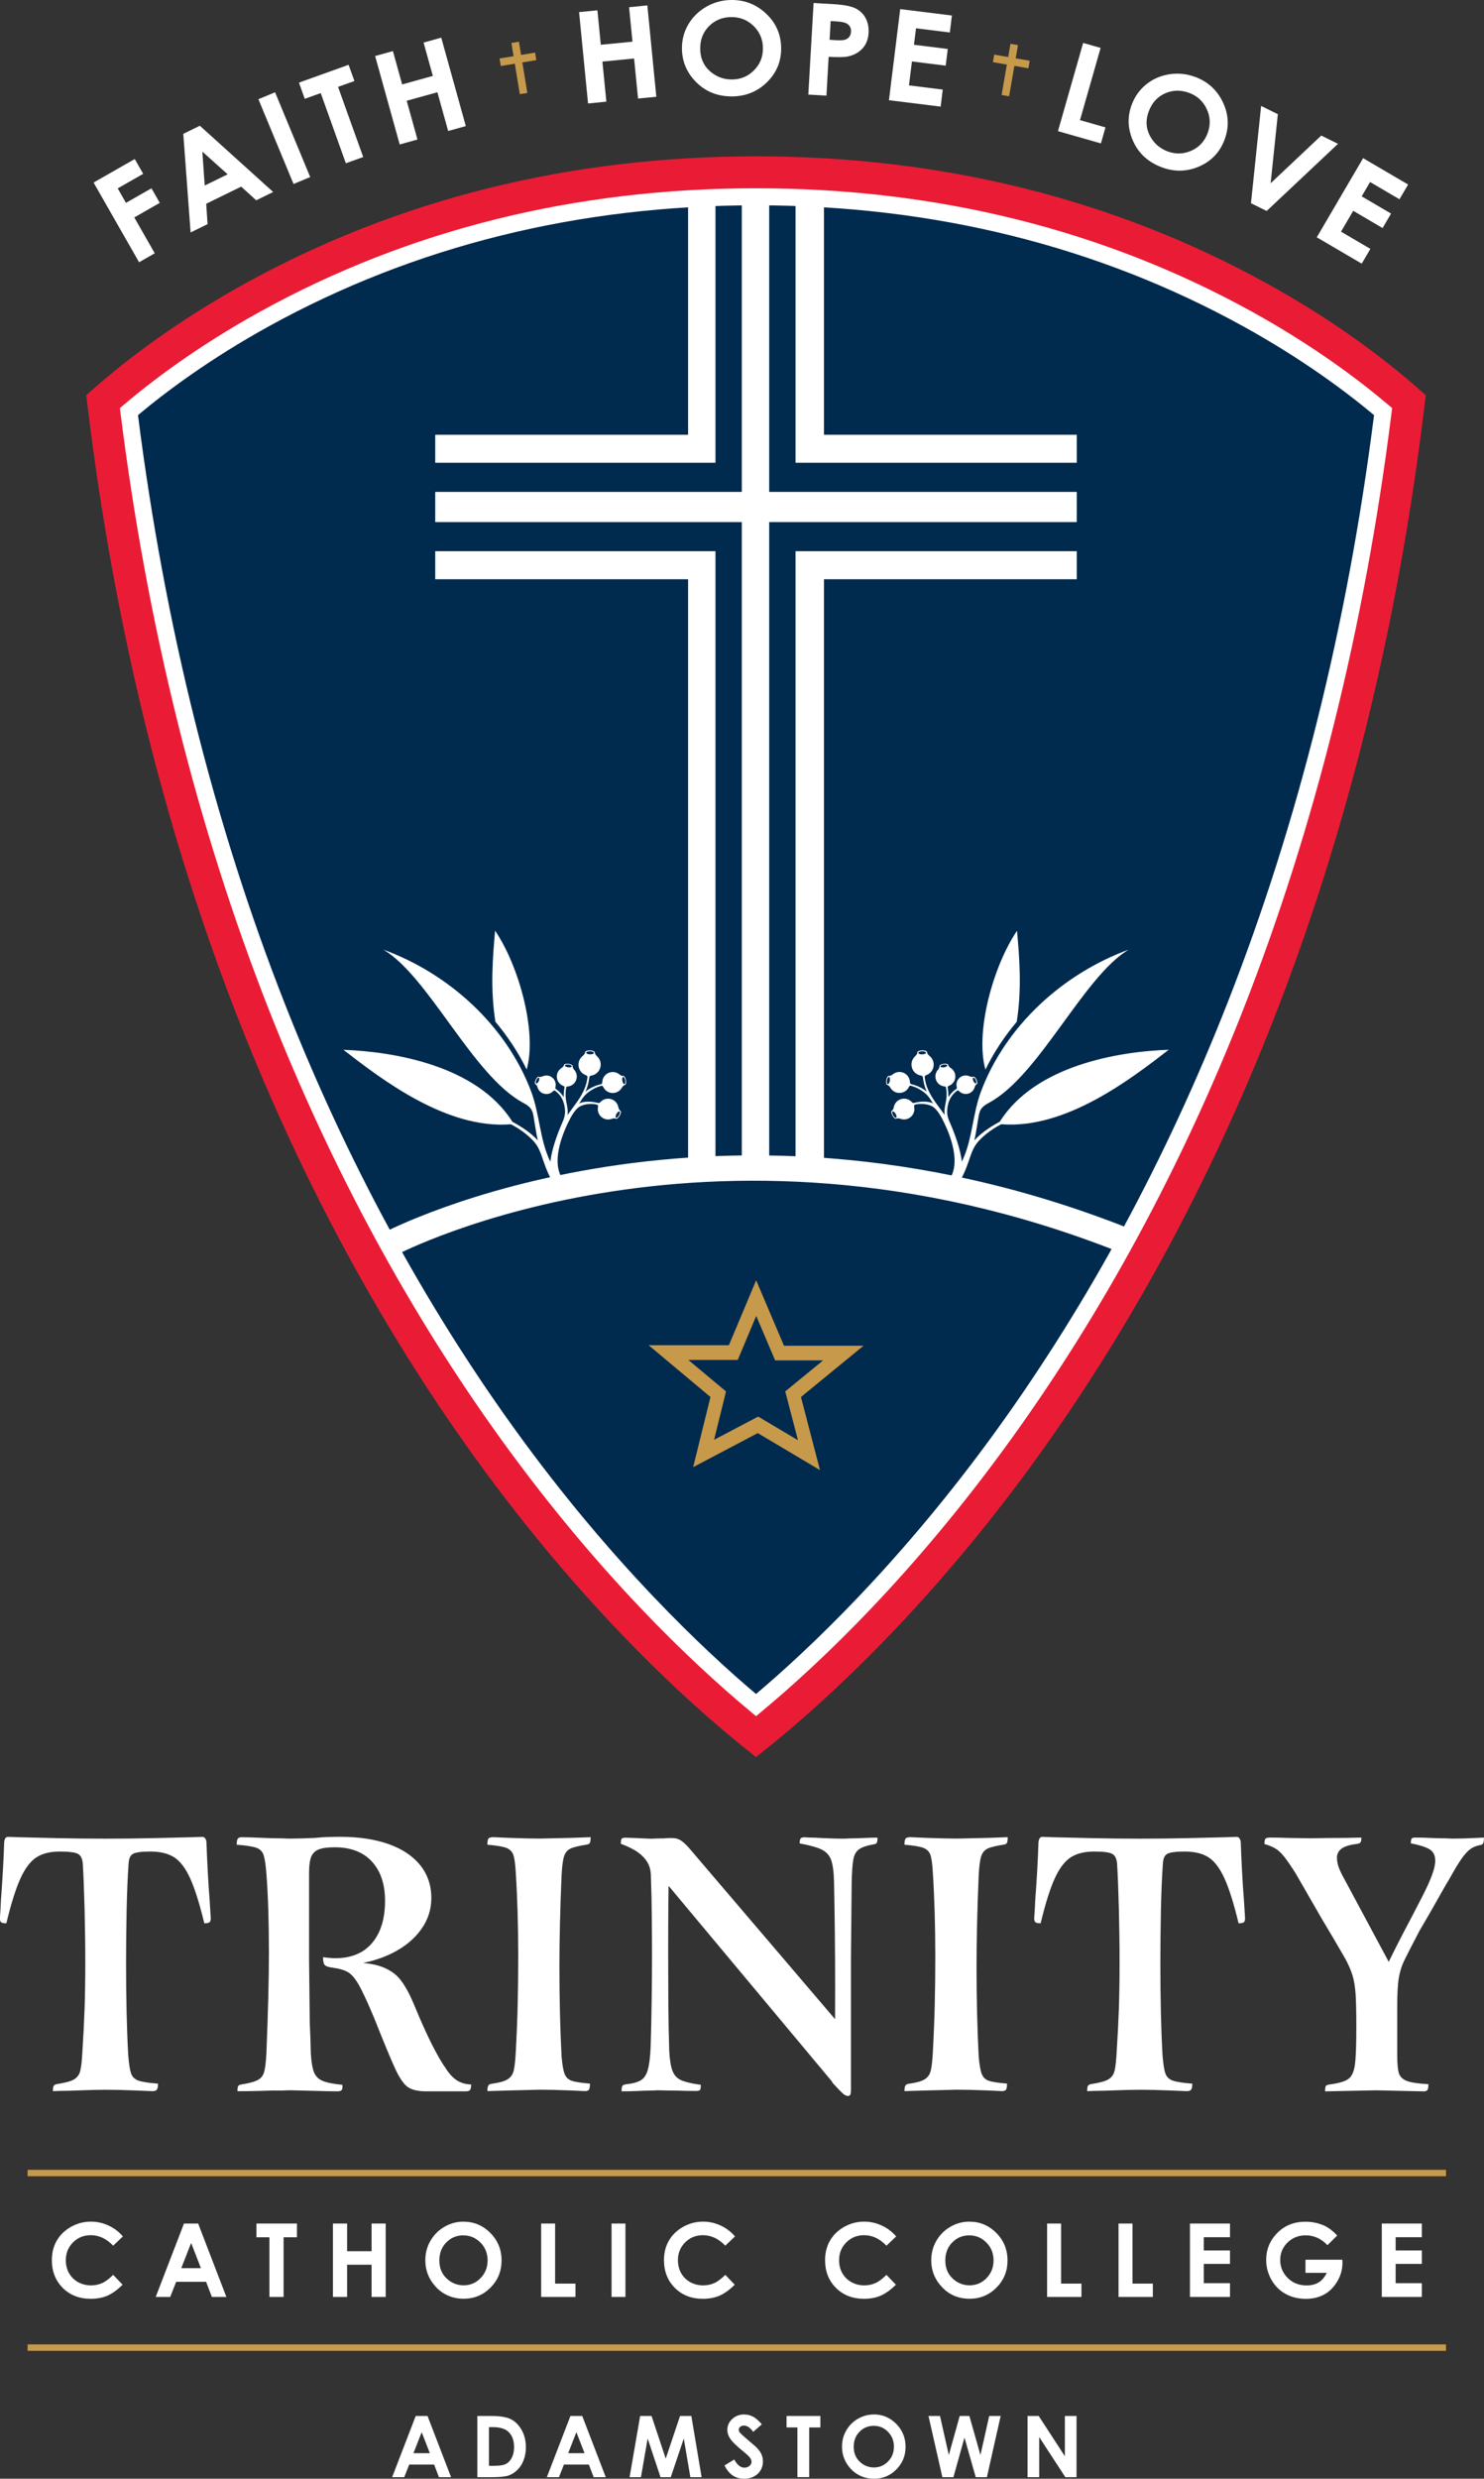 <?xml version="1.0" encoding="UTF-8"?>
<svg id="Layer_2" data-name="Layer 2" xmlns="http://www.w3.org/2000/svg" viewBox="0 0 296.5 494.98">
  <rect x="0" y="0" width="296.5" height="494.98" fill="#333333" stroke="none"/>
  <defs>
    <style>
      .cls-1 {
        fill: #ea1c35;
      }

      .cls-2 {
        fill-rule: evenodd;
      }

      .cls-2, .cls-3 {
        fill: #fff;
      }

      .cls-4 {
        fill: #c7994a;
      }

      .cls-5 {
        fill: #002a4e;
      }
    </style>
  </defs>
  <g id="Layer_1-2" data-name="Layer 1">
    <g>
      <path class="cls-3" d="M18.7,36.45l8.22-4.69,1.69,2.95-5.09,2.91,1.65,2.89,5.09-2.91,1.66,2.91-5.09,2.91,4.09,7.16-3.13,1.79-9.09-15.91Z"/>
      <path class="cls-3" d="M36.62,26.73l3.31-1.62,14.65,13.23-3.39,1.66-3-2.73-6.99,3.42.27,4.07-3.39,1.66-1.46-19.69ZM40.43,30.27l.47,6.78,4.58-2.24-5.05-4.53Z"/>
      <path class="cls-3" d="M51.63,19.81l3.33-1.38,7.02,16.93-3.33,1.38-7.02-16.93Z"/>
      <path class="cls-3" d="M59.73,16.5l9.92-3.56,1.16,3.24-3.27,1.17,5.03,14.01-3.47,1.24-5.02-14.01-3.19,1.14-1.16-3.24Z"/>
      <path class="cls-3" d="M74.95,11.19l3.55-.99,1.85,6.66,6.13-1.7-1.85-6.66,3.53-.98,4.91,17.66-3.53.98-2.15-7.74-6.13,1.7,2.15,7.74-3.55.99-4.91-17.66Z"/>
      <path class="cls-3" d="M115.7,2.42l3.66-.36.68,6.88,6.33-.62-.68-6.88,3.65-.36,1.79,18.24-3.65.36-.79-8-6.33.62.79,8-3.66.36-1.79-18.24Z"/>
      <path class="cls-3" d="M146.06,0c2.7-.04,5.03.87,7,2.72,1.97,1.85,2.97,4.12,3.01,6.82.04,2.67-.89,4.95-2.78,6.83-1.89,1.88-4.2,2.84-6.93,2.88-2.86.04-5.25-.88-7.17-2.75-1.92-1.88-2.9-4.12-2.94-6.74-.02-1.75.39-3.37,1.25-4.85s2.06-2.66,3.59-3.55c1.53-.88,3.19-1.34,4.97-1.36ZM146.07,3.41c-1.77.02-3.24.64-4.43,1.83-1.18,1.2-1.76,2.7-1.74,4.52.03,2.03.81,3.62,2.34,4.78,1.19.91,2.55,1.35,4.07,1.33,1.72-.02,3.18-.64,4.37-1.86,1.19-1.21,1.78-2.69,1.75-4.45-.02-1.74-.66-3.21-1.89-4.4-1.24-1.19-2.73-1.77-4.48-1.75Z"/>
      <path class="cls-3" d="M162.54.6l3.84.22c2.08.12,3.57.39,4.46.81.9.42,1.59,1.06,2.07,1.92.48.86.69,1.86.63,3.01-.07,1.28-.48,2.32-1.22,3.12-.74.81-1.72,1.34-2.93,1.6-.71.15-1.99.17-3.83.07l-.44,7.75-3.62-.21,1.05-18.29ZM165.75,7.95l1.15.07c.91.05,1.54.03,1.9-.08.36-.1.65-.29.87-.57.22-.28.34-.62.36-1.02.04-.71-.21-1.24-.77-1.6-.4-.26-1.16-.43-2.28-.49l-1.02-.06-.21,3.76Z"/>
      <path class="cls-3" d="M179.86,1.82l10.33,1.28-.42,3.39-6.75-.84-.41,3.29,6.75.84-.41,3.33-6.75-.84-.59,4.78,6.75.84-.42,3.4-10.33-1.28,2.25-18.19Z"/>
      <path class="cls-3" d="M216.41,8.57l3.49,1-4.12,14.42,5.09,1.45-.91,3.2-8.58-2.45,5.03-17.62Z"/>
      <path class="cls-3" d="M238.86,15.38c2.52.96,4.36,2.66,5.5,5.1,1.15,2.44,1.24,4.93.29,7.45-.95,2.5-2.65,4.28-5.1,5.33-2.45,1.05-4.95,1.09-7.5.12-2.67-1.02-4.56-2.75-5.66-5.2-1.09-2.45-1.18-4.9-.25-7.34.62-1.64,1.61-2.99,2.95-4.05s2.9-1.72,4.64-1.97c1.75-.25,3.45-.07,5.12.57ZM237.61,18.56c-1.65-.63-3.25-.6-4.79.07s-2.64,1.86-3.28,3.56c-.72,1.89-.58,3.66.42,5.3.77,1.28,1.87,2.19,3.29,2.73,1.61.61,3.19.57,4.75-.11,1.56-.69,2.65-1.85,3.27-3.49.62-1.63.57-3.23-.14-4.79-.71-1.56-1.88-2.66-3.52-3.28Z"/>
      <path class="cls-3" d="M251.96,21.15l3.35,1.65-1.44,13.8,10.11-9.53,3.35,1.65-14.25,13.41-3.14-1.55,2.03-19.42Z"/>
      <path class="cls-3" d="M272.36,31.59l8.98,5.26-1.73,2.94-5.87-3.44-1.68,2.86,5.87,3.44-1.69,2.89-5.87-3.44-2.44,4.16,5.87,3.44-1.73,2.95-8.98-5.26,9.26-15.81Z"/>
    </g>
    <polygon class="cls-4" points="106.91 10.51 104.11 10.97 103.68 8.33 102.18 8.58 102.61 11.22 99.81 11.68 100.06 13.18 102.86 12.72 103.86 18.81 105.36 18.56 104.36 12.47 107.16 12.01 106.91 10.51"/>
    <polygon class="cls-4" points="205.73 12.13 202.93 11.65 203.39 9.01 201.89 8.75 201.43 11.39 198.64 10.91 198.38 12.41 201.17 12.89 200.12 18.97 201.62 19.23 202.67 13.15 205.47 13.64 205.73 12.13"/>
    <path class="cls-5" d="M151.05,35.26c36.51,0,70.21,8.38,100.16,24.9,14.03,7.74,23.92,15.57,29.39,20.38-5.29,43.69-15.41,84.72-30.11,122.07-12.43,31.58-28.16,60.63-46.74,86.34-21.33,29.51-41.64,47.86-52.7,56.74-11.08-8.9-31.39-27.24-52.71-56.74-18.58-25.71-34.31-54.76-46.74-86.34-14.7-37.34-24.82-78.37-30.11-122.06,5.48-4.82,15.37-12.65,29.39-20.39,29.95-16.53,63.65-24.9,100.16-24.9"/>
    <path class="cls-3" d="M227.21,251.48c-83.17-34.63-147.38-1.22-148.02-.88l-2.41-4.5c.66-.35,67.02-34.88,152.39.67l-1.96,4.71Z"/>
    <g>
      <path class="cls-3" d="M10.75,416.53c.09-.19.31-.31.64-.36,1.62-.24,2.76-.55,3.4-.93.65-.38,1.06-.96,1.25-1.72.19-.76.33-2.08.43-3.94.19-2.91.33-5.73.43-8.46.09-2.72.14-5.8.14-9.24s-.05-6.84-.14-10.64c-.1-3.8-.22-6.84-.36-9.14-.1-1-.44-1.65-1.04-1.93-.6-.29-1.78-.43-3.55-.43-1.91,0-3.46.38-4.66,1.15-1.19.76-2.26,2.16-3.19,4.19-.93,2.03-1.88,5.03-2.83,8.99-.48,0-.81-.06-1-.18-.19-.12-.29-.39-.29-.82.09-1.24.17-2.46.21-3.65.14-1.82.28-3.82.4-6.02.12-2.2.2-4.06.25-5.59.05-.33.13-.58.25-.75.12-.17.3-.25.54-.25l2.08.07c1.96.05,4.5.11,7.63.18,3.13.07,6.39.11,9.78.11s6.5-.04,9.6-.11c3.1-.07,5.64-.13,7.59-.18l2.08-.07c.24,0,.43.08.57.25.14.17.24.42.29.75.05,1.58.13,3.49.25,5.73.12,2.25.25,4.28.4,6.09l.21,3.44c0,.43-.1.71-.29.82-.19.12-.52.18-1,.18-.96-3.96-1.9-6.96-2.83-8.99-.93-2.03-1.99-3.43-3.19-4.19-1.19-.76-2.77-1.15-4.73-1.15-1.72,0-2.87.14-3.44.43-.57.29-.88.93-.93,1.93-.19,2.58-.32,5.7-.4,9.35-.07,3.65-.11,7.18-.11,10.57,0,7.12.14,13.23.43,18.34.14,1.77.33,3,.57,3.69.24.69.73,1.17,1.47,1.43.74.26,2.04.47,3.91.61,0,.57-.07.97-.22,1.18s-.43.32-.86.32l-3.44-.14c-2.29-.1-4.28-.14-5.95-.14-1.39,0-3.3.05-5.73.14-1.05.05-1.85.07-2.4.07s-1.35.02-2.4.07c0-.52.05-.88.14-1.07Z"/>
      <path class="cls-3" d="M55.14,417.46c-.74,0-1.68.02-2.83.07-1.57.05-3.2.07-4.87.07,0-.48.05-.81.14-1,.09-.19.33-.31.71-.36,1.53-.24,2.62-.54,3.26-.9.64-.36,1.06-.92,1.25-1.68.19-.76.34-1.98.43-3.65.33-8.31.5-14.98.5-19.99,0-6.26-.17-11.54-.5-15.84-.14-1.81-.34-3.07-.57-3.76s-.72-1.17-1.43-1.43c-.72-.26-2.03-.47-3.94-.61,0-.57.07-.97.21-1.18s.38-.32.72-.32c1.05,0,2.58.05,4.58.14,1,.05,1.83.07,2.47.07s1.47.02,2.47.07c1.39,0,3.1-.05,5.16-.14.86-.09,1.71-.15,2.54-.18.84-.02,1.68-.04,2.54-.04,3.68,0,6.88.48,9.6,1.43,2.72.96,4.84,2.35,6.34,4.19,1.5,1.84,2.26,4.05,2.26,6.63,0,2.25-.67,4.31-2.01,6.2-1.34,1.89-3.21,3.45-5.63,4.69-2.41,1.24-5.22,2.05-8.42,2.44l-.14-.5c2.67,0,4.8.3,6.38.9,1.57.6,2.8,1.47,3.69,2.62.88,1.15,1.73,2.68,2.54,4.59,1.34,3.25,2.54,5.95,3.62,8.1s2.04,3.82,2.9,5.02c.67,1.05,1.4,1.83,2.19,2.33s1.73.78,2.83.82c0,.48-.06.82-.18,1.04s-.42.32-.9.32h-7.95c-1.57,0-2.77-.28-3.58-.82-.81-.55-1.65-1.74-2.51-3.58-.86-1.84-2.29-5.29-4.3-10.35-1.29-3.06-2.29-5.22-3.01-6.49-.72-1.26-1.44-2.11-2.15-2.54-.72-.43-1.79-.74-3.22-.93-.76-.1-1.25-.27-1.47-.54-.22-.26-.32-.78-.32-1.54.33.05.73.1,1.18.14.45.05.87.07,1.25.07,3.2,0,5.66-1.01,7.38-3.05,1.72-2.03,2.58-4.84,2.58-8.42,0-3.3-.87-5.9-2.61-7.81-1.74-1.91-4.22-2.87-7.42-2.87-1.43,0-2.51.14-3.22.43-.72.29-1.22.78-1.5,1.47-.29.69-.43,1.76-.43,3.19v17.41c.05,4.16.09,8.36.14,12.61.09,1.96.17,3.97.21,6.02.1,1.67.3,2.91.61,3.73.31.81.87,1.4,1.68,1.76.81.36,2.15.63,4.01.82.05.48.01.81-.11,1s-.39.29-.82.29c-1.29,0-2.58-.02-3.87-.07-2.01-.05-3.89-.1-5.66-.14-1.15.05-2.09.07-2.83.07Z"/>
      <path class="cls-3" d="M97.56,416.49c.12-.22.37-.35.75-.39,1.43-.19,2.46-.48,3.08-.86.62-.38,1.03-.93,1.22-1.65.19-.72.33-1.91.43-3.58.19-3.49.32-6.72.39-9.71.07-2.98.11-6.17.11-9.57,0-6.21-.17-11.87-.5-16.98-.1-1.62-.26-2.76-.5-3.4-.24-.64-.72-1.1-1.43-1.36-.72-.26-1.96-.47-3.73-.61,0-.62.07-1.03.21-1.22.14-.19.48-.29,1-.29,1.05.05,2.1.1,3.15.14,2.72.1,4.78.14,6.16.14,2.1-.05,4.18-.1,6.24-.14l3.87-.14c0,.53-.05.9-.14,1.11-.1.22-.34.35-.72.39-1.53.24-2.59.5-3.19.79-.6.29-1.02.8-1.26,1.54-.24.74-.41,2.02-.5,3.83-.29,6.78-.43,12.85-.43,18.2,0,6.35.14,12.32.43,17.91.14,1.67.35,2.84.61,3.51.26.67.73,1.12,1.4,1.36.67.24,1.89.43,3.66.57,0,.57-.06.97-.18,1.18-.12.22-.39.32-.82.32l-3.08-.14c-2.29-.1-4.28-.14-5.95-.14-1.91.05-3.82.1-5.73.14l-4.73.14c0-.52.06-.9.18-1.11Z"/>
      <path class="cls-3" d="M168.28,417.93c-.46-.41-1.11-1.09-1.97-2.04l-.07-.21-33.82-40.48,1.22-1.07c-.1,3.3-.14,8.6-.14,15.91,0,3.39.01,6.64.03,9.74.02,3.11.08,6.35.18,9.74.1,1.82.31,3.15.65,4.01.33.86.88,1.47,1.65,1.83.76.36,1.96.66,3.58.9.14,0,.29.02.43.07,0,.53-.05.86-.14,1s-.38.22-.86.22c-1.43,0-2.6-.02-3.51-.07-1.24,0-2.6-.02-4.08-.07-.86.05-1.5.07-1.93.07s-1.08.02-1.94.07c-1.1.05-2.22.07-3.37.07,0-.57.06-.94.18-1.11.12-.17.42-.27.9-.32,1.24-.14,2.17-.41,2.79-.79.62-.38,1.08-1.06,1.36-2.04s.48-2.47.57-4.48c.09-2.87.17-5.98.21-9.35.05-3.37.07-6.34.07-8.92,0-2.15-.01-4.66-.04-7.52-.02-2.87-.08-5.64-.18-8.31,0-1.1-.21-2.03-.64-2.79-.43-.76-1.07-1.46-1.93-2.08-.86-.62-2.01-1.19-3.44-1.72,0-.48.05-.8.14-.97.09-.17.36-.25.79-.25l1.93.07c1.15.05,2.2.1,3.15.14.91-.05,1.77-.07,2.58-.07.38-.05.91-.07,1.57-.07s1.23.13,1.68.39c.46.26,1.01.75,1.68,1.47l30.88,36.18-1.65,2.72c.05-2.58.07-6.23.07-10.96,0-6.97-.07-13.97-.22-20.99-.05-2.01-.24-3.48-.57-4.41-.34-.93-.96-1.62-1.86-2.08-.91-.45-2.39-.87-4.44-1.25,0-.48.06-.8.18-.97.12-.17.39-.25.82-.25.72.05,1.24.07,1.58.07s.86.02,1.58.07c1.96.1,3.51.14,4.66.14.91-.05,1.59-.07,2.04-.07s1.13-.02,2.04-.07c.91-.05,1.79-.07,2.65-.07,0,.53-.05.87-.14,1.04-.1.17-.34.28-.72.32-1.34.24-2.29.57-2.87,1-.57.43-.95,1.12-1.11,2.08-.17.96-.27,2.51-.32,4.66-.05,4.92-.1,9.87-.14,14.83v26.3c0,.48-.04.82-.11,1.04-.07.22-.25.32-.54.32s-.66-.2-1.11-.61Z"/>
      <path class="cls-3" d="M180.89,416.49c.12-.22.37-.35.75-.39,1.44-.19,2.46-.48,3.08-.86.62-.38,1.03-.93,1.22-1.65.19-.72.33-1.91.43-3.58.19-3.49.32-6.72.39-9.71.07-2.98.11-6.17.11-9.57,0-6.21-.17-11.87-.5-16.98-.1-1.62-.26-2.76-.5-3.4-.24-.64-.72-1.1-1.43-1.36-.72-.26-1.96-.47-3.73-.61,0-.62.07-1.03.22-1.22.14-.19.48-.29,1-.29,1.05.05,2.1.1,3.15.14,2.72.1,4.78.14,6.16.14,2.1-.05,4.18-.1,6.23-.14l3.87-.14c0,.53-.05.9-.14,1.11-.1.22-.34.35-.72.39-1.53.24-2.59.5-3.19.79s-1.01.8-1.25,1.54c-.24.74-.41,2.02-.5,3.83-.29,6.78-.43,12.85-.43,18.2,0,6.35.14,12.32.43,17.91.14,1.67.35,2.84.61,3.51.26.67.73,1.12,1.4,1.36.67.24,1.89.43,3.65.57,0,.57-.06.97-.18,1.18s-.4.32-.82.32l-3.08-.14c-2.29-.1-4.28-.14-5.95-.14-1.91.05-3.82.1-5.73.14l-4.73.14c0-.52.06-.9.18-1.11Z"/>
      <path class="cls-3" d="M217.4,416.53c.09-.19.31-.31.64-.36,1.62-.24,2.76-.55,3.4-.93.65-.38,1.06-.96,1.25-1.72.19-.76.33-2.08.43-3.94.19-2.91.33-5.73.43-8.46.09-2.72.14-5.8.14-9.24s-.05-6.84-.14-10.64c-.1-3.8-.22-6.84-.36-9.14-.1-1-.44-1.65-1.04-1.93-.6-.29-1.78-.43-3.55-.43-1.91,0-3.46.38-4.66,1.15-1.19.76-2.26,2.16-3.19,4.19-.93,2.03-1.88,5.03-2.83,8.99-.48,0-.81-.06-1-.18-.19-.12-.29-.39-.29-.82.09-1.24.17-2.46.21-3.65.14-1.82.28-3.82.4-6.02.12-2.2.2-4.06.25-5.59.05-.33.13-.58.25-.75.12-.17.3-.25.54-.25l2.08.07c1.96.05,4.5.11,7.63.18,3.13.07,6.39.11,9.78.11s6.5-.04,9.6-.11c3.1-.07,5.64-.13,7.59-.18l2.08-.07c.24,0,.43.08.57.25.14.17.24.42.29.75.05,1.58.13,3.49.25,5.73.12,2.25.25,4.28.4,6.09l.21,3.44c0,.43-.1.71-.29.82-.19.12-.52.18-1,.18-.96-3.96-1.9-6.96-2.83-8.99-.93-2.03-1.99-3.43-3.19-4.19-1.19-.76-2.77-1.15-4.73-1.15-1.72,0-2.87.14-3.44.43-.57.29-.88.93-.93,1.93-.19,2.58-.32,5.7-.4,9.35-.07,3.65-.11,7.18-.11,10.57,0,7.12.14,13.23.43,18.34.14,1.77.33,3,.57,3.69.24.69.73,1.17,1.47,1.43.74.26,2.04.47,3.91.61,0,.57-.07.97-.22,1.18s-.43.32-.86.32l-3.44-.14c-2.29-.1-4.28-.14-5.95-.14-1.39,0-3.3.05-5.73.14-1.05.05-1.85.07-2.4.07s-1.35.02-2.4.07c0-.52.05-.88.14-1.07Z"/>
      <path class="cls-3" d="M264.9,416.57c.09-.17.36-.27.79-.32,1.81-.24,3.06-.61,3.72-1.11.67-.5,1.1-1.42,1.29-2.76.19-1.34.29-3.85.29-7.52,0-2.91-.05-5.11-.14-6.59-.1-1.48-.3-2.73-.61-3.76-.31-1.03-.8-2.16-1.47-3.4-1.05-1.81-1.84-3.16-2.36-4.05-.53-.88-1.31-2.21-2.37-3.98l-5.16-8.96c-.91-1.43-1.66-2.53-2.26-3.3-.6-.76-1.19-1.33-1.79-1.68-.6-.36-1.33-.66-2.19-.9,0-.52.06-.87.18-1.04.12-.17.42-.25.9-.25,1.39,0,2.53.02,3.44.07l4.8.07c2.25-.05,4.49-.07,6.74-.07l3.3-.07c0,.48-.06.8-.18.97-.12.17-.42.27-.9.32-1.39.19-2.36.51-2.94.97-.57.45-.86,1.04-.86,1.76,0,.62.12,1.27.36,1.93.24.67.64,1.5,1.22,2.51l.07.14,9.53,17.77-1.72.29c1.39-2.96,3.23-6.59,5.52-10.89l2.15-4.16c1.67-3.25,2.51-5.56,2.51-6.95,0-1.1-.38-1.87-1.15-2.33-.76-.45-2.01-.85-3.73-1.18,0-.43.05-.73.14-.9.09-.17.33-.25.72-.25,1,0,2.01.02,3.01.07,1,.05,1.76.07,2.26.07s1.23.02,2.18.07c1.43,0,3.03-.05,4.8-.14l1.5-.07c0,.53-.05.9-.14,1.11-.1.22-.31.35-.64.39-.77.14-1.42.42-1.97.82-.55.41-1.13,1.05-1.75,1.94-.62.88-1.43,2.23-2.44,4.05l-.65,1.08c-1.96,3.49-3.72,6.57-5.3,9.24-1.67,3.2-2.7,5.21-3.08,6.02-.48,1-.83,2.13-1.04,3.37-.22,1.24-.32,3.27-.32,6.09v9.17c0,1.77.11,3.01.32,3.73.21.72.74,1.24,1.58,1.58.84.33,2.28.55,4.33.65,0,.57-.06.96-.18,1.15-.12.19-.37.29-.75.29l-3.37-.07c-2.15-.05-4.2-.1-6.16-.14-2.29.05-4.58.1-6.88.14l-3.3.07c0-.52.05-.87.14-1.04Z"/>
    </g>
    <g>
      <path class="cls-3" d="M24.56,446.59l-1.95,1.86c-1.33-1.4-2.82-2.1-4.48-2.1-1.4,0-2.58.48-3.54,1.44-.96.96-1.44,2.14-1.44,3.54,0,.98.21,1.85.64,2.6s1.03,1.35,1.8,1.79c.78.43,1.64.65,2.59.65.81,0,1.55-.15,2.22-.45.67-.3,1.41-.85,2.21-1.65l1.89,1.97c-1.08,1.06-2.11,1.79-3.07,2.2s-2.06.61-3.3.61c-2.28,0-4.14-.72-5.59-2.17-1.45-1.45-2.18-3.3-2.18-5.56,0-1.46.33-2.76.99-3.9s1.61-2.05,2.84-2.74,2.56-1.04,3.98-1.04c1.21,0,2.38.26,3.49.77,1.12.51,2.08,1.24,2.89,2.18Z"/>
      <path class="cls-3" d="M36.76,444.02h2.83l5.64,14.66h-2.9l-1.15-3.02h-5.98l-1.19,3.02h-2.9l5.65-14.66ZM38.19,447.9l-1.97,5.03h3.92l-1.95-5.03Z"/>
      <path class="cls-3" d="M51.23,444.02h8.1v2.75h-2.67v11.91h-2.83v-11.91h-2.6v-2.75Z"/>
      <path class="cls-3" d="M66.52,444.02h2.83v5.53h4.89v-5.53h2.82v14.66h-2.82v-6.43h-4.89v6.43h-2.83v-14.66Z"/>
      <path class="cls-3" d="M92.62,443.65c2.07,0,3.86.75,5.35,2.25s2.24,3.33,2.24,5.49-.74,3.95-2.21,5.43-3.26,2.22-5.36,2.22-4.03-.76-5.48-2.28-2.18-3.33-2.18-5.42c0-1.4.34-2.69,1.02-3.87.68-1.18,1.61-2.11,2.8-2.8,1.19-.69,2.46-1.03,3.83-1.03ZM92.59,446.38c-1.36,0-2.5.47-3.42,1.42-.93.94-1.39,2.14-1.39,3.6,0,1.62.58,2.9,1.75,3.85.9.74,1.94,1.11,3.11,1.11,1.32,0,2.45-.48,3.38-1.44s1.4-2.14,1.4-3.54-.47-2.58-1.41-3.54-2.08-1.45-3.42-1.45Z"/>
      <path class="cls-3" d="M108.12,444.02h2.79v12h4.07v2.66h-6.86v-14.66Z"/>
      <path class="cls-3" d="M122.19,444.02h2.77v14.66h-2.77v-14.66Z"/>
      <path class="cls-3" d="M146.86,446.59l-1.95,1.86c-1.33-1.4-2.82-2.1-4.48-2.1-1.4,0-2.58.48-3.54,1.44-.96.96-1.44,2.14-1.44,3.54,0,.98.21,1.85.64,2.6s1.03,1.35,1.8,1.79c.78.43,1.64.65,2.59.65.81,0,1.55-.15,2.22-.45.67-.3,1.41-.85,2.21-1.65l1.89,1.97c-1.08,1.06-2.11,1.79-3.07,2.2s-2.06.61-3.3.61c-2.28,0-4.14-.72-5.59-2.17s-2.18-3.3-2.18-5.56c0-1.46.33-2.76.99-3.9s1.61-2.05,2.84-2.74,2.56-1.04,3.98-1.04c1.21,0,2.38.26,3.49.77,1.12.51,2.08,1.24,2.89,2.18Z"/>
      <path class="cls-3" d="M179.06,446.59l-1.95,1.86c-1.33-1.4-2.82-2.1-4.48-2.1-1.4,0-2.58.48-3.54,1.44-.96.96-1.44,2.14-1.44,3.54,0,.98.21,1.85.64,2.6s1.02,1.35,1.8,1.79c.78.43,1.64.65,2.59.65.81,0,1.55-.15,2.22-.45.67-.3,1.41-.85,2.21-1.65l1.89,1.97c-1.08,1.06-2.11,1.79-3.07,2.2s-2.06.61-3.3.61c-2.28,0-4.14-.72-5.6-2.17s-2.18-3.3-2.18-5.56c0-1.46.33-2.76.99-3.9s1.61-2.05,2.84-2.74,2.56-1.04,3.98-1.04c1.21,0,2.37.26,3.49.77,1.12.51,2.08,1.24,2.9,2.18Z"/>
      <path class="cls-3" d="M193.71,443.65c2.07,0,3.86.75,5.35,2.25,1.49,1.5,2.24,3.33,2.24,5.49s-.74,3.95-2.21,5.43c-1.47,1.48-3.26,2.22-5.36,2.22-2.2,0-4.03-.76-5.48-2.28-1.46-1.52-2.19-3.33-2.19-5.42,0-1.4.34-2.69,1.02-3.87.68-1.18,1.61-2.11,2.8-2.8s2.46-1.03,3.84-1.03ZM193.68,446.38c-1.36,0-2.5.47-3.42,1.42-.93.94-1.39,2.14-1.39,3.6,0,1.62.58,2.9,1.75,3.85.9.74,1.94,1.11,3.11,1.11,1.32,0,2.45-.48,3.38-1.44.93-.96,1.4-2.14,1.4-3.54s-.47-2.58-1.41-3.54c-.94-.97-2.08-1.45-3.42-1.45Z"/>
      <path class="cls-3" d="M209.21,444.02h2.79v12h4.07v2.66h-6.86v-14.66Z"/>
      <path class="cls-3" d="M223.48,444.02h2.79v12h4.07v2.66h-6.86v-14.66Z"/>
      <path class="cls-3" d="M237.75,444.02h8v2.73h-5.23v2.65h5.23v2.68h-5.23v3.86h5.23v2.74h-8v-14.66Z"/>
      <path class="cls-3" d="M267.18,446.41l-1.96,1.94c-1.24-1.32-2.69-1.97-4.35-1.97-1.44,0-2.65.48-3.63,1.44-.97.96-1.46,2.12-1.46,3.49s.51,2.61,1.52,3.6,2.26,1.47,3.74,1.47c.97,0,1.78-.2,2.44-.61s1.19-1.04,1.6-1.9h-4.25v-2.62h7.37l.02.62c0,1.28-.33,2.5-1,3.65s-1.52,2.03-2.58,2.63-2.3.91-3.72.91c-1.52,0-2.88-.33-4.07-.99s-2.14-1.6-2.83-2.83-1.04-2.54-1.04-3.96c0-1.94.64-3.63,1.92-5.06,1.52-1.71,3.5-2.56,5.94-2.56,1.28,0,2.47.24,3.58.71.94.4,1.85,1.08,2.75,2.05Z"/>
      <path class="cls-3" d="M276.08,444.02h8v2.73h-5.23v2.65h5.23v2.68h-5.23v3.86h5.23v2.74h-8v-14.66Z"/>
    </g>
    <rect class="cls-4" x="5.51" y="433.3" width="283.4" height="1.28"/>
    <rect class="cls-4" x="5.51" y="468.16" width="283.4" height="1.28"/>
    <g>
      <polygon class="cls-3" points="153.68 35.8 148.21 35.8 148.21 98.23 86.96 98.23 86.96 104.26 148.21 104.26 148.21 232.35 153.68 232.35 153.68 104.26 215.14 104.26 215.14 98.23 153.68 98.23 153.68 35.8"/>
      <polygon class="cls-3" points="164.63 86.82 164.63 35.8 158.95 35.8 158.95 92.41 215.14 92.41 215.14 86.82 164.63 86.82"/>
      <polygon class="cls-3" points="142.95 35.8 137.48 35.8 137.48 86.82 86.96 86.82 86.96 92.41 142.95 92.41 142.95 35.8"/>
      <polygon class="cls-3" points="86.96 115.67 137.48 115.67 137.48 232.35 142.95 232.35 142.95 110.07 86.96 110.07 86.96 115.67"/>
      <polygon class="cls-3" points="158.95 232.35 164.63 232.35 164.63 115.67 215.14 115.67 215.14 110.07 158.95 110.07 158.95 232.35"/>
    </g>
    <path class="cls-1" d="M151.05,350.88l-2.53-2.03c-10.57-8.49-31.56-27.24-53.45-57.53-18.78-25.99-34.67-55.34-47.22-87.23-14.81-37.63-25.03-79.03-30.36-123.06l-.26-2.11,1.6-1.4c5.95-5.23,16-13.1,30.11-20.89,30.55-16.86,64.91-25.41,102.11-25.41s71.56,8.55,102.11,25.41c14.11,7.79,24.16,15.66,30.11,20.89l1.6,1.4-.26,2.11c-5.33,44.03-15.55,85.43-30.36,123.06-12.55,31.89-28.44,61.24-47.22,87.23-21.89,30.29-42.89,49.04-53.45,57.53l-2.53,2.03ZM25.77,82.19c5.32,42.55,15.27,82.56,29.6,118.94,12.31,31.26,27.87,60.01,46.26,85.46,19.7,27.26,38.59,44.88,49.43,53.9,10.84-9.02,29.73-26.63,49.43-53.9,18.38-25.44,33.95-54.19,46.25-85.46,14.32-36.39,24.28-76.39,29.6-118.94-5.78-4.91-14.8-11.72-27.08-18.49-29.34-16.19-62.39-24.4-98.21-24.4s-68.86,8.21-98.21,24.4c-12.27,6.77-21.3,13.58-27.08,18.5Z"/>
    <path class="cls-4" d="M163.82,293.56l-12.42-7.38-12.91,6.8,3.46-14.01-12.36-10.34h16.04s5.45-12.97,5.45-12.97l5.56,13.07h15.9l-12.51,10.24,3.8,14.59ZM151.48,282.88l7.95,4.72-2.54-9.75,7.57-6.19h-9.59l-3.78-8.88-3.69,8.79h-9.87s7.53,6.29,7.53,6.29l-2.39,9.66,8.81-4.64Z"/>
    <path class="cls-3" d="M151.05,342.7l-1.09-.91c-12.06-10.03-30.47-27.57-49.73-54.21-18.47-25.56-34.1-54.43-46.46-85.83-14.37-36.51-24.36-76.67-29.7-119.35l-.11-.91.7-.59c5.5-4.67,14.7-11.71,27.36-18.69,29.6-16.33,62.92-24.61,99.03-24.61s69.43,8.28,99.03,24.61c12.65,6.98,21.86,14.02,27.36,18.69l.7.59-.11.91c-5.34,42.69-15.33,82.85-29.7,119.36-12.36,31.4-27.99,60.27-46.46,85.83-19.26,26.65-37.67,44.19-49.72,54.21l-1.09.91ZM27.57,82.9c5.33,42.06,15.21,81.63,29.37,117.62,12.25,31.13,27.75,59.76,46.05,85.08,19.33,26.74,38,44.19,48.06,52.68,10.05-8.48,28.72-25.93,48.05-52.68,18.3-25.32,33.8-53.95,46.05-85.08,14.17-35.98,24.05-75.55,29.38-117.62-5.44-4.56-14.21-11.15-26.09-17.71-29.09-16.05-61.86-24.19-97.39-24.19s-68.3,8.14-97.39,24.19c-11.88,6.56-20.65,13.15-26.09,17.71Z"/>
    <g>
      <path class="cls-3" d="M83.06,482.45h2.36l4.7,12.22h-2.42l-.96-2.52h-4.98l-.99,2.52h-2.42l4.71-12.22ZM84.25,485.69l-1.64,4.19h3.27l-1.63-4.19Z"/>
      <path class="cls-3" d="M95.38,482.45h2.76c1.78,0,3.09.22,3.96.66.86.44,1.57,1.16,2.13,2.15.56.99.84,2.15.84,3.47,0,.94-.16,1.81-.47,2.6-.31.79-.74,1.44-1.3,1.96-.55.52-1.15.88-1.79,1.08-.64.2-1.75.3-3.34.3h-2.8v-12.22ZM97.69,484.69v7.71h1.08c1.06,0,1.83-.12,2.31-.37.48-.24.87-.65,1.17-1.23s.46-1.29.46-2.13c0-1.3-.36-2.3-1.09-3.02-.65-.64-1.7-.97-3.15-.97h-.79Z"/>
      <path class="cls-3" d="M113.97,482.45h2.36l4.7,12.22h-2.42l-.96-2.52h-4.98l-.99,2.52h-2.42l4.71-12.22ZM115.16,485.69l-1.64,4.19h3.27l-1.63-4.19Z"/>
      <path class="cls-3" d="M127.91,482.45h2.27l2.83,8.52,2.86-8.52h2.26l2.05,12.22h-2.25l-1.31-7.72-2.6,7.72h-2.05l-2.57-7.72-1.34,7.72h-2.27l2.11-12.22Z"/>
      <path class="cls-3" d="M152.21,484.11l-1.72,1.52c-.6-.84-1.22-1.26-1.85-1.26-.31,0-.55.08-.75.25-.19.16-.29.35-.29.55s.07.4.21.58c.19.24.76.77,1.71,1.57.89.74,1.43,1.21,1.61,1.4.47.48.81.93,1,1.37.2.44.3.91.3,1.43,0,1-.35,1.83-1.04,2.48s-1.6.98-2.71.98c-.87,0-1.63-.21-2.27-.64-.65-.43-1.2-1.1-1.66-2.01l1.95-1.18c.59,1.08,1.26,1.62,2.03,1.62.4,0,.73-.12,1.01-.35.27-.23.41-.5.41-.81,0-.28-.1-.55-.31-.83-.21-.28-.66-.7-1.36-1.27-1.33-1.08-2.19-1.92-2.58-2.51-.39-.59-.58-1.18-.58-1.76,0-.85.32-1.57.97-2.18.65-.61,1.44-.91,2.39-.91.61,0,1.19.14,1.74.42s1.15.8,1.79,1.54Z"/>
      <path class="cls-3" d="M157.16,482.45h6.75v2.29h-2.23v9.92h-2.36v-9.92h-2.17v-2.29Z"/>
      <path class="cls-3" d="M174.6,482.14c1.73,0,3.22.63,4.46,1.88s1.87,2.78,1.87,4.58-.61,3.29-1.84,4.53-2.72,1.85-4.47,1.85-3.36-.63-4.57-1.9c-1.21-1.27-1.82-2.77-1.82-4.52,0-1.17.28-2.24.85-3.22.57-.98,1.34-1.76,2.33-2.33.99-.57,2.05-.86,3.19-.86ZM174.58,484.42c-1.13,0-2.08.39-2.85,1.18-.77.79-1.16,1.79-1.16,3,0,1.35.49,2.42,1.46,3.21.75.61,1.62.92,2.59.92,1.1,0,2.04-.4,2.82-1.2s1.16-1.78,1.16-2.95-.39-2.15-1.17-2.95c-.78-.81-1.73-1.21-2.85-1.21Z"/>
      <path class="cls-3" d="M185.52,482.45h2.29l1.76,7.8,2.18-7.8h1.93l2.21,7.8,1.75-7.8h2.29l-2.75,12.22h-2.23l-2.25-7.9-2.21,7.9h-2.21l-2.77-12.22Z"/>
      <path class="cls-3" d="M205.3,482.45h2.23l5.23,8.04v-8.04h2.33v12.22h-2.24l-5.22-8.01v8.01h-2.33v-12.22Z"/>
    </g>
    <path class="cls-2" d="M113.81,223.56c.53-1.01,1.28-2.24,2.18-2.68.84-.41,2.08-.54,3.16-.33.28.05.39.22.33.49-.19.86.19,1.78,1,2.24.51.29,1.08.34,1.6.19.41-.12.65-.22.97-.07.18.1.52-.17.77-.61.25-.44.31-.87.13-.97-.29-.2-.33-.45-.44-.87-.14-.52-.47-.99-.98-1.28-.85-.49-1.9-.3-2.55.39-.24.25-.38.22-.72.14-1.28-.32-2.81-.27-3.54.17.61-1.01,1.02-1.68,2.02-2.4.68-.49,1.47-.88,2.28-1.11.31-.09.39-.04.52.23.4.82,1.32,1.32,2.26,1.14.58-.11,1.06-.44,1.36-.89.24-.36.36-.59.7-.68.2-.04.29-.47.2-.97-.09-.5-.33-.87-.53-.84-.36.03-.54-.13-.9-.39-.44-.32-1.01-.46-1.59-.35-.97.18-1.66,1-1.71,1.95-.01.27-.07.41-.34.47-1.12.26-2.2.78-3.01,1.47.41-.94.61-1.71.74-2.71.06-.42.11-.44.52-.52.99-.2,1.75-1.06,1.78-2.11.02-.62-.22-1.2-.62-1.61-.32-.33-.53-.5-.55-.88,0-.22-.43-.41-.96-.42-.54-.02-.98.15-.99.37-.04.38-.26.54-.6.85-.43.39-.7.95-.72,1.57-.03.95.54,1.79,1.38,2.13.36.15.46.18.4.6-.12.85-.31,1.52-.6,2.2-.36.85-.84,1.66-1.36,2.42-.06.09-.12.18-.19.27-.52.74-1.07,1.44-1.59,2.18-.07.11-.15.21-.22.32.09-.68,0-1.38-.15-2.11-.14-.73-.28-1.29-.25-2.18,0-.33.04-.69.1-1.07.04-.28.08-.31.36-.34.89-.09,1.63-.78,1.76-1.71.08-.56-.08-1.09-.4-1.5-.25-.33-.42-.5-.4-.84.03-.19-.34-.41-.82-.47-.48-.07-.89.04-.92.23-.08.33-.29.45-.62.7-.42.31-.72.78-.79,1.33-.13.93.4,1.79,1.23,2.13.27.11.32.15.27.44-.12.69-.15,1.32-.14,1.83-.37-.61-.86-1.14-1.46-1.56-.27-.19-.25-.21-.18-.52.18-.83-.23-1.7-1.03-2.08-.47-.22-.99-.22-1.44-.05-.36.14-.56.24-.86.13-.17-.08-.45.19-.64.6-.19.41-.21.8-.04.88.27.16.33.38.45.74.16.45.5.85.97,1.06.74.34,1.6.15,2.13-.42.15-.16.25-.15.43-.02,1.05.77,1.69,1.9,1.88,3.37.18,1.39-.12,2.1-.65,3.31-.85,1.93-1.99,5.11-2.23,7.45-2.14-4.36-2.1-9.44-3.86-14.09-4.97-13.13-16.4-23.47-29.49-28.26,9.07,5.38,17.84,25.18,27.93,30.59,1.46.78,1.82,1.35,2.05,2.64.29,1.62.49,3.25.86,4.87-1.01-1.16-2.81-2.52-5.07-3.73-7.07-11.22-23.64-14.01-33.76-14.37,7.72,5.98,20.66,15.9,33.45,14.87.84.41,2.12,1.18,3.29,2.18,1.95,1.65,2.34,2.57,3.15,4.97.59,1.76,1.28,3.4,2.14,4.74l1.86-.81c-2.43-3.28-.32-8.9,1.31-12.02h0ZM98.98,204.04c-1.06-6.65-.52-13.04-.06-18.19,4.8,7.08,8.41,20.29,6.31,27.73-1.66-3.42-3.81-6.62-6.25-9.55h0ZM123.17,222.43c.2-.34.47-.56.61-.48.14.08.09.42-.1.77-.2.34-.47.56-.61.48-.14-.08-.09-.42.1-.77h0ZM124.34,215.83c-.07-.39,0-.74.16-.77.16-.03.35.27.42.66.07.39,0,.74-.16.77-.16.03-.35-.27-.42-.66h0ZM107.64,215.89c.15-.32.16-.63.03-.69-.13-.06-.36.15-.5.47-.15.32-.16.63-.03.69.13.06.36-.15.5-.47h0ZM113.52,213.14c-.38-.05-.67-.22-.65-.37.02-.15.34-.23.72-.18.38.05.67.22.65.37-.02.15-.34.23-.72.18h0ZM117.88,210.55c-.42-.01-.77-.16-.76-.33,0-.17.35-.3.78-.29.42.01.77.16.76.33,0,.17-.35.3-.78.29h0Z"/>
    <path class="cls-2" d="M188.31,223.56c1.63,3.12,3.74,8.74,1.31,12.02l1.86.81c.85-1.34,1.55-2.98,2.14-4.74.81-2.4,1.2-3.31,3.15-4.97,1.17-1,2.44-1.77,3.29-2.18,12.79,1.03,25.73-8.9,33.45-14.87-10.12.35-26.69,3.15-33.76,14.37-2.26,1.2-4.06,2.56-5.07,3.73.37-1.63.57-3.26.86-4.87.23-1.29.59-1.85,2.05-2.64,10.08-5.41,18.85-25.2,27.93-30.59-13.09,4.78-24.53,15.13-29.49,28.26-1.76,4.64-1.71,9.73-3.86,14.09-.23-2.33-1.38-5.51-2.23-7.45-.53-1.21-.83-1.92-.65-3.31.19-1.47.83-2.6,1.88-3.37.18-.13.28-.14.43.02.53.57,1.39.76,2.13.42.47-.22.81-.61.97-1.06.13-.36.18-.58.45-.74.17-.08.15-.47-.04-.88-.19-.41-.47-.68-.64-.6-.3.11-.5,0-.86-.13-.45-.17-.97-.17-1.44.05-.8.37-1.22,1.25-1.03,2.08.07.31.09.33-.18.52-.61.42-1.09.96-1.46,1.56,0-.51-.02-1.14-.14-1.83-.05-.3,0-.33.27-.44.83-.34,1.36-1.2,1.23-2.13-.08-.56-.38-1.03-.79-1.33-.33-.24-.54-.37-.62-.7-.03-.19-.44-.3-.92-.23-.48.07-.85.28-.82.47.02.34-.15.51-.4.84-.32.41-.48.94-.4,1.5.13.93.87,1.61,1.76,1.71.28.03.32.06.36.34.06.38.09.74.1,1.07.03.89-.11,1.45-.25,2.18-.14.73-.24,1.43-.15,2.11-.07-.11-.15-.22-.22-.32-.52-.74-1.07-1.45-1.59-2.18-.06-.09-.13-.18-.19-.27-.52-.76-1-1.57-1.36-2.42-.29-.68-.48-1.35-.6-2.2-.06-.42.04-.46.4-.6.84-.34,1.41-1.17,1.38-2.13-.02-.62-.29-1.18-.72-1.57-.34-.31-.56-.47-.6-.85,0-.22-.45-.38-.99-.37-.54.02-.97.21-.96.42-.02.38-.23.55-.55.88-.4.42-.64.99-.62,1.61.03,1.05.79,1.91,1.78,2.11.41.08.46.1.52.52.13.99.33,1.77.74,2.71-.81-.69-1.89-1.21-3.01-1.47-.27-.06-.33-.2-.34-.47-.05-.95-.74-1.77-1.71-1.95-.58-.11-1.14.04-1.59.35-.35.25-.54.42-.9.39-.2-.04-.44.34-.53.84-.09.5,0,.93.2.97.34.1.46.32.7.68.3.45.78.79,1.36.89.95.17,1.86-.32,2.26-1.14.13-.27.21-.32.52-.23.81.23,1.6.62,2.28,1.11,1.01.72,1.42,1.39,2.02,2.4-.73-.44-2.26-.49-3.54-.17-.34.09-.48.12-.72-.14-.64-.69-1.69-.87-2.55-.39-.51.29-.85.76-.98,1.28-.11.42-.14.66-.44.87-.18.1-.12.54.13.97.25.44.59.71.77.61.32-.15.55-.05.97.07.52.15,1.1.1,1.6-.19.81-.46,1.19-1.38,1-2.24-.06-.28.05-.44.33-.49,1.08-.21,2.33-.08,3.16.33.9.44,1.65,1.67,2.18,2.68h0ZM203.14,204.04c-2.44,2.92-4.59,6.12-6.25,9.55-2.1-7.45,1.51-20.65,6.31-27.73.46,5.15,1,11.54-.06,18.19h0ZM178.95,222.43c.2.34.24.69.1.77-.14.08-.41-.14-.61-.48-.2-.34-.24-.69-.1-.77.14-.08.41.14.61.48h0ZM177.79,215.83c-.07.39-.26.69-.42.66-.16-.03-.23-.37-.16-.77.07-.39.26-.69.42-.66.16.03.23.37.16.77h0ZM194.49,215.89c.15.32.37.53.5.47.13-.06.12-.37-.03-.69-.15-.32-.37-.53-.5-.47-.13.06-.12.37.03.69h0ZM188.61,213.14c-.38.05-.7-.03-.72-.18-.02-.15.27-.32.65-.37.38-.05.7.03.72.18.02.15-.27.32-.65.37h0ZM184.25,210.55c-.42.01-.77-.12-.78-.29,0-.17.34-.32.76-.33.42-.01.77.12.78.29,0,.17-.34.32-.76.33h0Z"/>
  </g>
</svg>